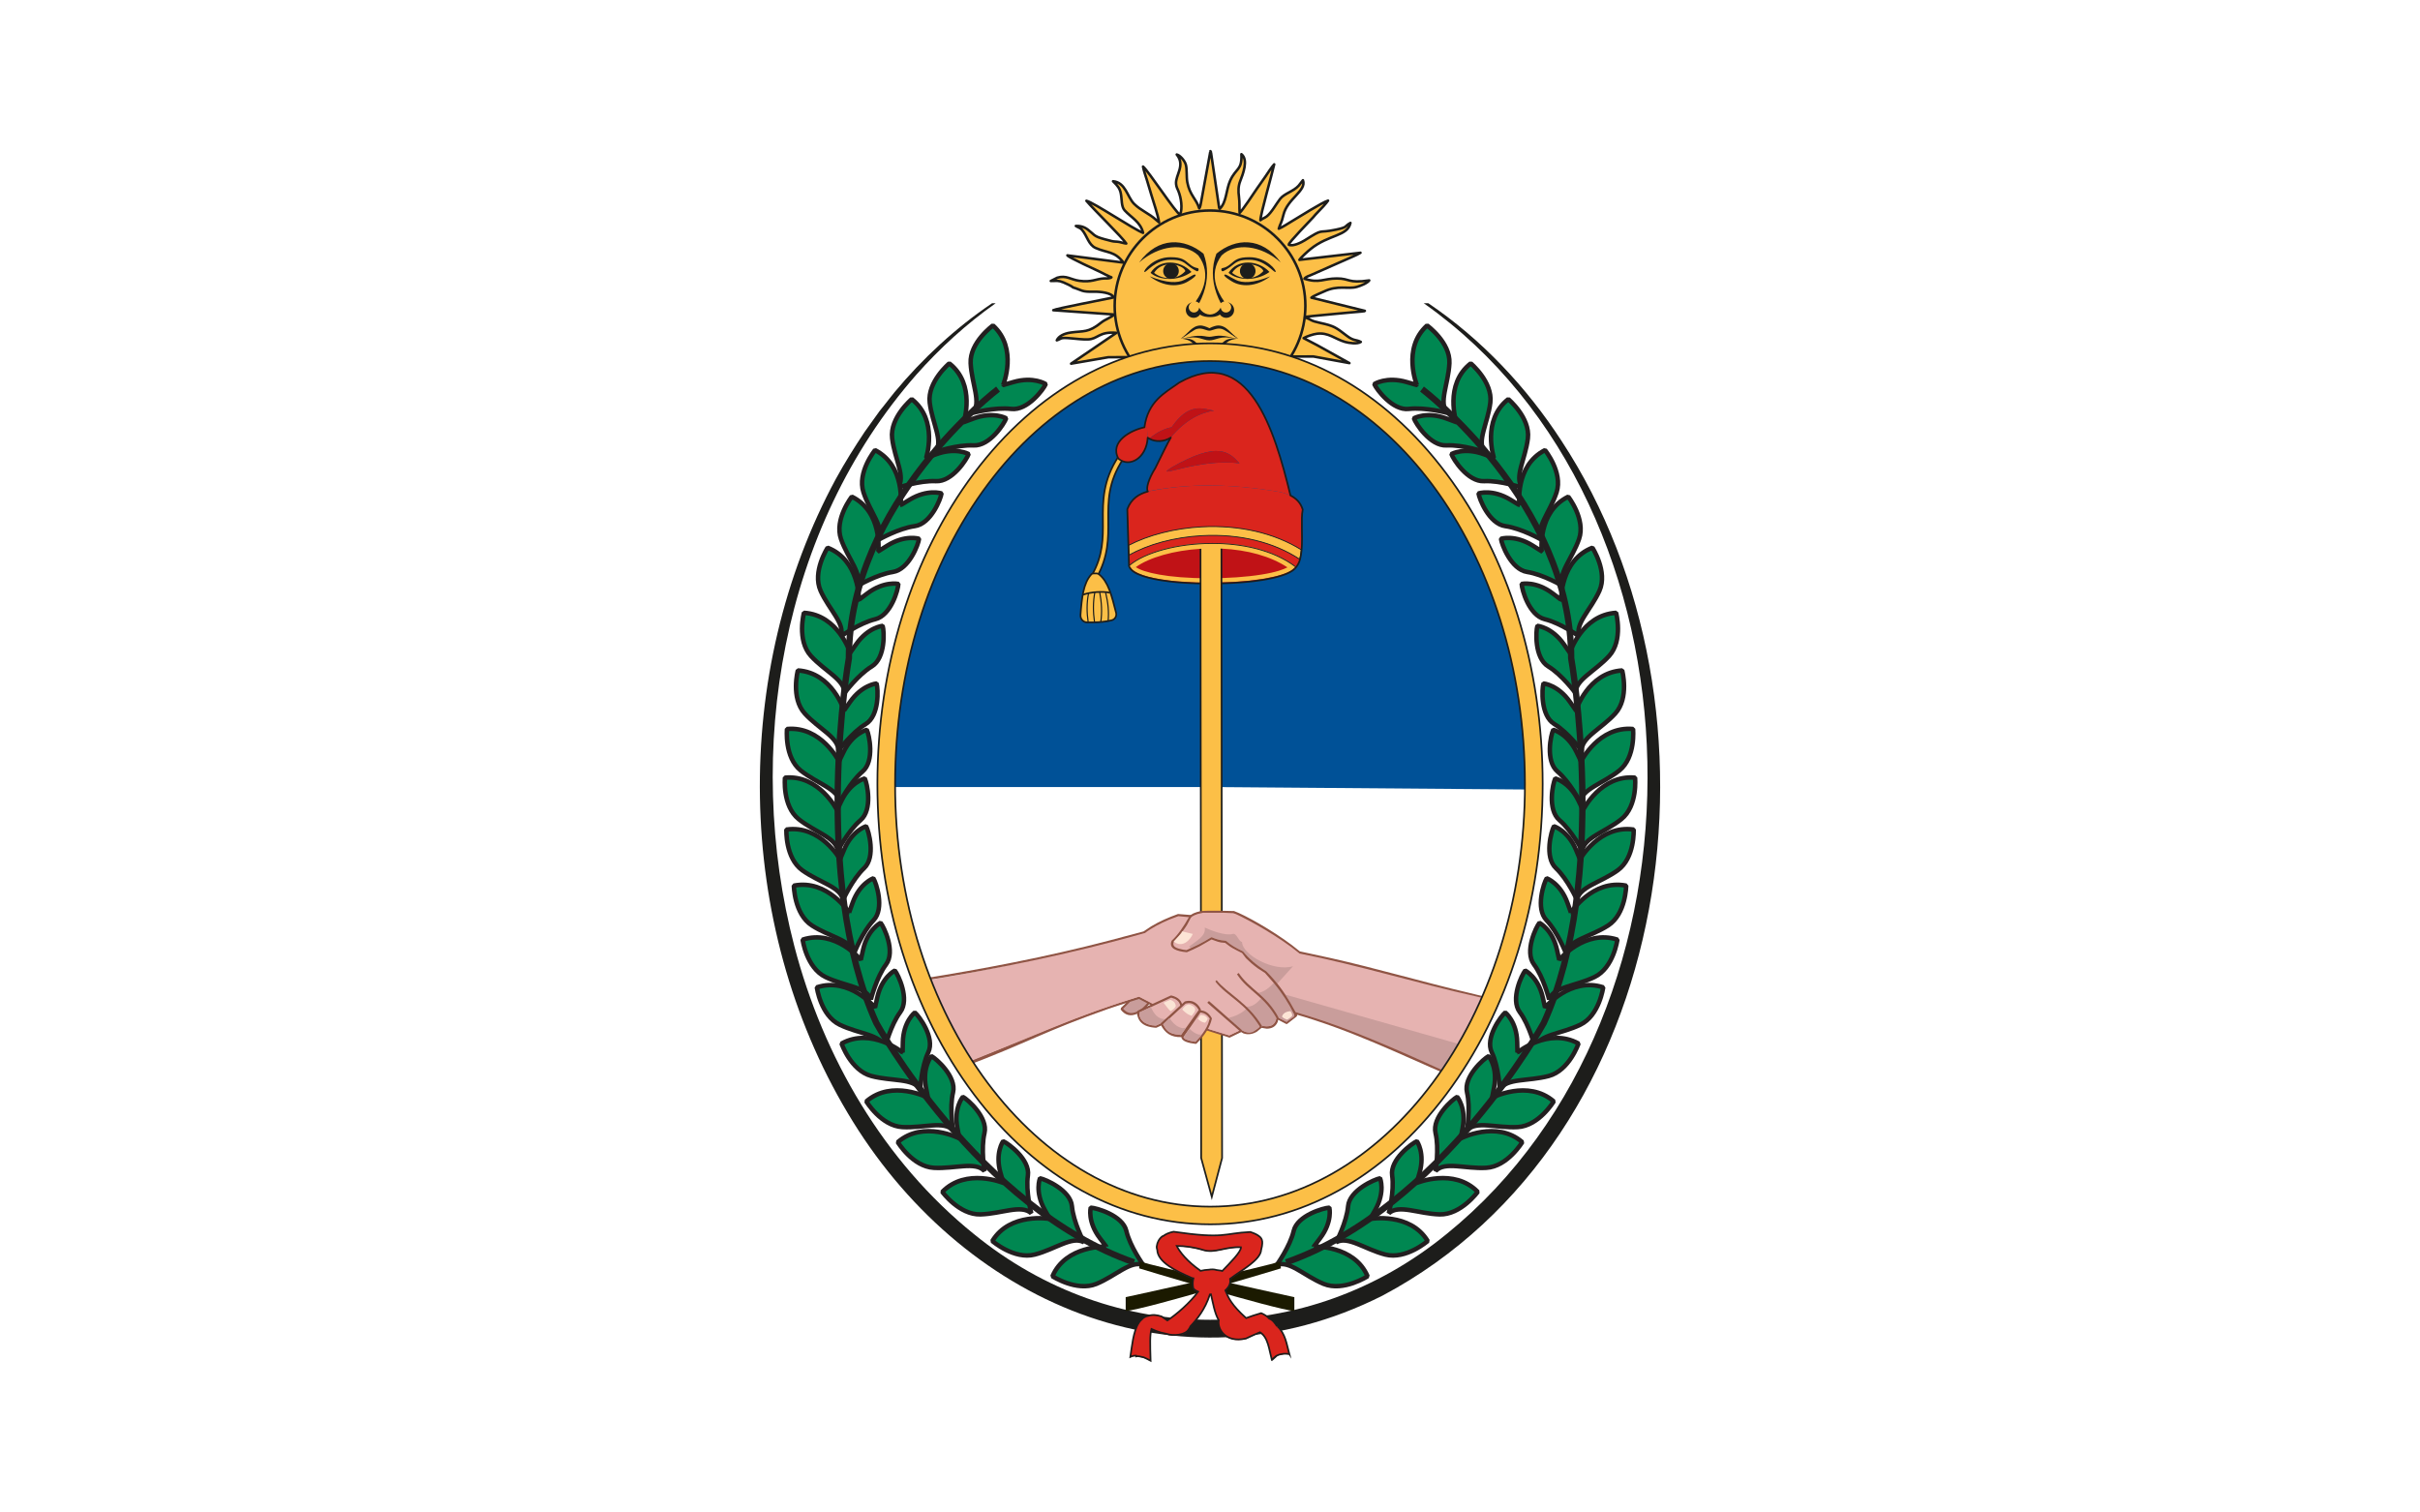 <?xml version="1.0" encoding="UTF-8"?>
<svg id="Capa_1" data-name="Capa 1" xmlns="http://www.w3.org/2000/svg" width="1426.93" height="891.83" viewBox="0 0 1426.93 891.83">
  <defs>
    <style>
      .cls-1, .cls-2, .cls-3, .cls-4, .cls-5, .cls-6, .cls-7 {
        stroke: #1d1d1b;
      }

      .cls-1, .cls-8, .cls-6, .cls-7 {
        fill: none;
      }

      .cls-1, .cls-6 {
        stroke-linejoin: round;
      }

      .cls-2, .cls-3, .cls-4, .cls-5, .cls-7 {
        stroke-miterlimit: 10;
      }

      .cls-2, .cls-3, .cls-9, .cls-5, .cls-10 {
        fill: #fcbf47;
      }

      .cls-2, .cls-7 {
        stroke-width: .5px;
      }

      .cls-4, .cls-11 {
        fill: #da251d;
      }

      .cls-12 {
        fill: #008751;
        stroke-linejoin: bevel;
        stroke-width: 2.64px;
      }

      .cls-12, .cls-8 {
        stroke: #231f20;
      }

      .cls-12, .cls-13, .cls-14, .cls-9 {
        fill-rule: evenodd;
      }

      .cls-12, .cls-6 {
        stroke-linecap: round;
      }

      .cls-8 {
        stroke-miterlimit: 3.86;
        stroke-width: 3.72px;
      }

      .cls-13, .cls-14, .cls-9, .cls-15, .cls-16, .cls-17, .cls-11, .cls-18, .cls-19, .cls-20, .cls-10, .cls-21, .cls-22, .cls-23 {
        stroke-width: 0px;
      }

      .cls-13, .cls-15 {
        fill: #1d1d1b;
      }

      .cls-14 {
        fill: #1b1a00;
      }

      .cls-5 {
        stroke-width: .7px;
      }

      .cls-6 {
        stroke-width: 1.5px;
      }

      .cls-16 {
        fill: #c99d9b;
      }

      .cls-17 {
        fill: #c01216;
      }

      .cls-18 {
        fill: #8f5444;
      }

      .cls-19 {
        fill: #fde5d6;
      }

      .cls-20 {
        fill: #fff;
      }

      .cls-21 {
        fill: #e6b3b1;
      }

      .cls-22 {
        fill: #fae4d5;
      }

      .cls-23 {
        fill: #005197;
      }
    </style>
  </defs>
  <rect class="cls-20" width="1426.93" height="891.83"/>
  <g>
    <g id="g95348">
      <g id="g82169">
        <path id="path31286" class="cls-9" d="m632.6,169.45h0c5.81,1.78,4.93,2.74,12.66,2.56,3.52-.08,10.32.62,11.41,3.36-4.42.96-34.1,6.63-35.61,7.54l35.88,2.53c-1.49,1.65-5.28,2.91-7.39,4.59-7.97,6.43-10.4,4.9-18.42,6.08-3.79.56-6.93,2.16-8,4.56,3.09-.96,1.47-1.82,8.69-1.15,3.09.27,6.56.72,9.63.62,6.08-.19,6.43-4.8,16.83-3.89l-26.71,18.18,21.92-3.79,120.88-.45,21.3,3.92-19.11-10.62-7.87-4.11c1.49-.93,5.62-2.35,7.89-2.61,6.77-.82,10.5,3.09,16.5,4.85,2.29.69,7.44,1.39,9.3,0-2.72-1.54-4-.38-8.16-3.55-6.43-4.9-7.3-5.84-15.83-7.68-6.19-1.34-4.56-1.71-8.88-3.28.4-.24-.27-.03.77-.34l3.44-.4c1.44-.14,2.93-.29,4.4-.43,3.09-.27,6.13-.58,9.12-.86,3.25-.29,6.1-.56,9.34-.86l6.51-.56c.21-.03.93-.1,1.17-.16,1.47-.45-1.2.53.51-.21l-31.51-7.78c1.17-1.06,5.84-2.88,7.41-3.63,8.37-3.97,13.95-1.2,19.41-2.72,2.48-.69,6.21-2.26,7.28-3.81-12.8,1.84-11.17-1.15-19.09-1.15s-10.35,3.01-19.11.16c.75-1.17,2.74-1.71,3.89-2.21,1.34-.56,2.61-1.15,4.05-1.78,2.93-1.28,5.49-2.43,8.37-3.7l12.48-5.49c.82-.38,1.39-.67,2.16-.99l2.08-1.15-35.99,4.18c.86-1.41,5.14-5.23,6.48-6.29,10.83-8.82,21.94-7.49,23.6-15.49-3.87,2.08-1.2,2.43-8.53,3.97-11.57,2.45-6.51-1.23-18.5,6.34-1.76,1.1-7.04,3.81-9.34,2.53-.27-1.15,12.93-14.48,14.37-16.13,1.1-1.25,1.76-2.13,2.96-3.28,1.04-.93,5.28-5.55,5.84-6.58-3.31.91-17.25,9.78-21.75,12.42-2.05,1.23-5.25,3.33-7.3,4.13,1.01-3.44,1.49-2.85,2.72-8.05,2.26-9.68,13.86-14.29,11.52-20.53l-2.56,3.25c-2.96,3.31-8.4,4.56-10.9,7.76-2.26,2.91-4.99,8.05-7.95,10.37-1.01.77-2.8,1.41-3.65,2.21-.19-2.67,7.04-27.91,8.11-32.95-1.41,1.44-3.79,5.12-5.04,7.01-1.68,2.5-3.46,4.88-5.12,7.3-1.63,2.43-8.64,12.99-10.21,14.31-.27-3.28.08-5.89-.4-9.49-.45-3.28-.43-6.27.72-9.2,1.63-4.16,4.95-12.61.72-15.92.45,9.63-3.17,8-6.61,15.57-2.45,5.43-2.13,12.82-6.15,16.61-.16-.21-.16-.05-.38-.62l-4.75-32.23c-.29-1.15.14-.16-.4-1.12l-4.66,25.54c-.27,1.39-.51,2.69-.75,4.05-.24,1.34-.53,3.39-1.17,4.16-1.92-5.97-5.57-7.65-7.04-15.44-.58-3.07-.1-7.92-.91-10.5-.75-2.37-3.46-5.43-5.31-5.81,5.25,6.48-.91,12.18-.4,17.36.19,1.89.75,2.67,1.36,4.16,1.6,3.84,2.59,10.3.99,13.92-2.48-.91-18.71-25.89-21.83-28.34.34,2.26,1.68,5.86,2.32,8.05.82,2.83,1.63,5.41,2.48,8.29,1.39,4.8,3.94,11.86,4.66,16.55l-1.78-1.49c-3.84-3.6-9.2-5.62-12.99-9.46-4.05-4.13-4.99-12.63-12.37-13.28l.38.38c2.11,2.11,3.63,3.73,4.21,6.87.69,3.49.21,7.63,2.21,9.87,3.81,4.21,9.44,6.87,10.9,13.3-5.25-1.89-29.17-17.97-33.4-18.9,4.21,5.07,21.46,21.86,23.49,25.19-1.82-.19-2.56-.64-4.11-.91-1.76-.32-2.85-.1-4.61-.56-2.45-.64-5.52-1.36-7.81-2.24-1.92-.75-2.88-1.71-4.29-2.96-2.5-2.26-4.8-3.87-8.91-3.68,1.23.86,2.59,1.04,3.68,2.32,3.01,3.52,3.76,8.79,8,10.66,6.85,3.04,11.17,1.73,16.42,8.64l-33.09-4.27c.8,1.28,17.55,8.88,19.43,9.78,2,.99,4.75,2.5,6.53,3.15-.38.27.05.1-.75.38-1.25.4-2.48.24-3.76.29-4.71.27-7.11,2.4-14.45,1.39-4.99-.67-7.68-3.44-12.99-1.82l-3.79,1.92c3.76.03,4.13-.48,7.49.86,1.44.56,4.71,2.13,5.55,2.85h0l-.03.02h0v.04Z"/>
        <path id="path31286-5" class="cls-6" d="m632.6,169.45h0c5.81,1.78,4.93,2.74,12.66,2.56,3.52-.08,10.32.62,11.41,3.36-4.42.96-34.1,6.63-35.61,7.54l35.88,2.53c-1.49,1.65-5.28,2.91-7.39,4.59-7.97,6.43-10.4,4.9-18.42,6.08-3.79.56-6.93,2.16-8,4.56,3.09-.96,1.47-1.82,8.69-1.15,3.09.27,6.56.72,9.63.62,6.08-.19,6.43-4.8,16.83-3.89l-26.71,18.18,21.92-3.79,120.88-.45,21.3,3.92-19.11-10.62-7.87-4.11c1.49-.93,5.62-2.35,7.89-2.61,6.77-.82,10.5,3.09,16.5,4.85,2.29.69,7.44,1.39,9.3,0-2.72-1.54-4-.38-8.16-3.55-6.43-4.9-7.3-5.84-15.83-7.68-6.19-1.34-4.56-1.71-8.88-3.28.4-.24-.27-.03.77-.34l3.44-.4c1.44-.14,2.93-.29,4.4-.43,3.09-.27,6.13-.58,9.12-.86,3.25-.29,6.1-.56,9.34-.86l6.51-.56c.21-.03.93-.1,1.17-.16,1.47-.45-1.2.53.51-.21l-31.51-7.78c1.17-1.06,5.84-2.88,7.41-3.63,8.37-3.97,13.95-1.2,19.41-2.72,2.48-.69,6.21-2.26,7.28-3.81-12.8,1.84-11.17-1.15-19.09-1.15s-10.35,3.01-19.11.16c.75-1.17,2.74-1.71,3.89-2.21,1.34-.56,2.61-1.15,4.05-1.78,2.93-1.28,5.49-2.43,8.37-3.7l12.48-5.49c.82-.38,1.39-.67,2.16-.99l2.08-1.15-35.99,4.18c.86-1.41,5.14-5.23,6.48-6.29,10.83-8.82,21.94-7.49,23.6-15.49-3.87,2.08-1.2,2.43-8.53,3.97-11.57,2.45-6.51-1.23-18.5,6.34-1.76,1.1-7.04,3.81-9.34,2.53-.27-1.15,12.93-14.48,14.37-16.13,1.1-1.25,1.76-2.13,2.96-3.28,1.04-.93,5.28-5.55,5.84-6.58-3.31.91-17.25,9.78-21.75,12.42-2.05,1.23-5.25,3.33-7.3,4.13,1.01-3.44,1.49-2.85,2.72-8.05,2.26-9.68,13.86-14.29,11.52-20.53l-2.56,3.25c-2.96,3.31-8.4,4.56-10.9,7.76-2.26,2.91-4.99,8.05-7.95,10.37-1.01.77-2.8,1.41-3.65,2.21-.19-2.67,7.04-27.91,8.11-32.95-1.41,1.44-3.79,5.12-5.04,7.01-1.68,2.5-3.46,4.88-5.12,7.3-1.63,2.43-8.64,12.99-10.21,14.31-.27-3.28.08-5.89-.4-9.49-.45-3.28-.43-6.27.72-9.2,1.63-4.16,4.95-12.61.72-15.92.45,9.63-3.17,8-6.61,15.57-2.45,5.43-2.13,12.82-6.15,16.61-.16-.21-.16-.05-.38-.62l-4.75-32.23c-.29-1.15.14-.16-.4-1.12l-4.66,25.54c-.27,1.39-.51,2.69-.75,4.05-.24,1.34-.53,3.39-1.17,4.16-1.92-5.97-5.57-7.65-7.04-15.44-.58-3.07-.1-7.92-.91-10.5-.75-2.37-3.46-5.43-5.31-5.81,5.25,6.48-.91,12.18-.4,17.36.19,1.89.75,2.67,1.36,4.16,1.6,3.84,2.59,10.3.99,13.92-2.48-.91-18.71-25.89-21.83-28.34.34,2.26,1.68,5.86,2.32,8.05.82,2.83,1.63,5.41,2.48,8.29,1.39,4.8,3.94,11.86,4.66,16.55l-1.78-1.49c-3.84-3.6-9.2-5.62-12.99-9.46-4.05-4.13-4.99-12.63-12.37-13.28l.38.38c2.11,2.11,3.63,3.73,4.21,6.87.69,3.49.21,7.63,2.21,9.87,3.81,4.21,9.44,6.87,10.9,13.3-5.25-1.89-29.17-17.97-33.4-18.9,4.21,5.07,21.46,21.86,23.49,25.19-1.82-.19-2.56-.64-4.11-.91-1.76-.32-2.85-.1-4.61-.56-2.45-.64-5.52-1.36-7.81-2.24-1.92-.75-2.88-1.71-4.29-2.96-2.5-2.26-4.8-3.87-8.91-3.68,1.23.86,2.59,1.04,3.68,2.32,3.01,3.52,3.76,8.79,8,10.66,6.85,3.04,11.17,1.73,16.42,8.64l-33.09-4.27c.8,1.28,17.55,8.88,19.43,9.78,2,.99,4.75,2.5,6.53,3.15-.38.27.05.1-.75.38-1.25.4-2.48.24-3.76.29-4.71.27-7.11,2.4-14.45,1.39-4.99-.67-7.68-3.44-12.99-1.82l-3.79,1.92c3.76.03,4.13-.48,7.49.86,1.44.56,4.71,2.13,5.55,2.85h0l-.03.02h0v.04Z"/>
      </g>
      <g id="g93889">
        <g id="g94893">
          <path id="loweyecontour" class="cls-13" d="m735.86,154.81c-4.55,0-8.91,1.97-11.46,6.07,5.12,4.61,16.45,5.11,24.14-.52-3.33-3.59-8.12-5.55-12.66-5.55h-.02Zm-.07,1.05c4.43-.08,8.56,1.95,9.15,3.97-5.12,5.63-13.31,5.15-18.44,1.05,2.24-3.59,5.85-4.95,9.29-5.02h0Z"/>
          <g id="use93829">
            <path id="uppalpebra" class="cls-13" d="m736.73,151.65c-6.67,0-8.2,1.54-11.28,4.1-3.08,2.57-4.61,2.04-5.12,2.57-.51.51,0,2.04,1.02,1.53s3.08-1.53,6.14-4.1c3.08-2.57,6.14-2.57,9.22-2.57,9.22,0,14.35,7.69,15.38,7.18,1.02-.51-5.12-8.71-15.38-8.71h.02Z"/>
          </g>
          <g id="use93831">
            <path id="eyebrow_nose" data-name="eyebrow nose" class="cls-13" d="m755.17,154.71c-11.79-10.25-26.65-11.79-34.85-4.1-2,2.69-3.3,5.56-3.82,8.56-1.03,5.83.79,12.14,5.36,18.6-.51,0-1.54.51-2.05,1.02-4.07-7.78-5.51-15.77-4.17-23.38.35-1.98.9-3.94,1.61-5.84,11.28-9.22,26.65-10.25,37.93,5.13h-.01Z"/>
          </g>
          <g id="use93833">
            <circle id="pupil" class="cls-15" cx="735.71" cy="159.82" r="4.61"/>
          </g>
          <g id="use93835">
            <path id="lowpalpebra" class="cls-13" d="m749.04,162.92c-8.71,6.67-17.43,6.15-22.55,3.08s-5.12-4.1-4.1-4.1,2.04,1.02,6.14,3.08,10.25,2.05,20.5-2.04h.01v-.02Z"/>
          </g>
          <path id="path93837" class="cls-13" d="m702.95,178.27c-2.19.4-3.74,2.35-3.74,4.57,0,2.55,2.11,4.57,4.65,4.57,1.5,0,2.89-.71,3.74-1.95,1.77,1.34,4.24,1.47,5.55,1.5h.59c1.31-.02,3.78-.17,5.55-1.5.87,1.24,2.24,1.95,3.74,1.95,2.55,0,4.65-2.02,4.65-4.57,0-2.23-1.55-4.17-3.74-4.57,1.23.44,2.02,1.63,2.02,2.92,0,1.7-1.37,3.08-3.08,3.08s-2.97-1.29-3.08-2.92c-.5,1-2.48,3.97-6.37,4.12-3.89-.16-5.87-3.12-6.37-4.12-.09,1.63-1.44,2.92-3.08,2.92s-3.08-1.38-3.08-3.08c0-1.3.79-2.49,2.02-2.92h.03Z"/>
          <path id="path93839" class="cls-13" d="m707.97,191.92c-5.13,0-7.16,4.64-11.77,7.72,2.57-1.02,4.58-3.05,8.17-5.1,3.59-2.04,6.64.45,8.7.45h.07c2.04,0,5.11-2.5,8.7-.45s5.69,4.08,8.24,5.1c-4.61-3.08-6.72-7.72-11.84-7.72-1.02,0-3.05.55-5.1,1.58h-.07c-2.04-1.02-4.08-1.58-5.1-1.58h0Z"/>
          <path id="path93841" class="cls-13" d="m706.24,197.99c-2.02.09-4.7.5-8.54,1.65,9.23-2.04,11.27,1.05,15.37,1.05h.07c4.1,0,6.13-3.1,15.37-1.05-10.25-3.08-12.29-1.05-15.37-1.05h-.07c-1.92,0-3.44-.75-6.82-.59h-.01Z"/>
          <path id="path93843" class="cls-13" d="m698.15,199.57c-.59,0-1.24,0-1.95.07,10.77,1.02,5.59,7.2,16.87,7.2h.07c11.28,0,6.18-6.18,16.94-7.2-11.28-1.02-7.71,5.62-16.94,5.62h-.07c-8.66,0-5.99-5.81-14.92-5.7h0Z"/>
          <path id="path93845" class="cls-13" d="m722.39,216.21c0-5.09-4.13-9.23-9.22-9.23s-9.22,4.13-9.22,9.23c1.01-4.28,4.84-7.29,9.22-7.29s8.21,3.01,9.22,7.29Z"/>
          <path id="eyebrow_nose-2" data-name="eyebrow nose-2" class="cls-13" d="m671.72,154.71c11.79-10.25,26.65-11.79,34.85-4.1,2,2.69,3.3,5.56,3.82,8.56,1.03,5.83-.79,12.14-5.36,18.6.51,0,1.54.51,2.05,1.02,4.07-7.78,5.51-15.77,4.17-23.38-.35-1.98-.9-3.94-1.61-5.84-11.28-9.22-26.65-10.25-37.93,5.13h.01Z"/>
          <path id="uppalpebra-2" class="cls-13" d="m690.17,151.65c6.67,0,8.2,1.54,11.28,4.1,3.08,2.57,4.61,2.04,5.12,2.57.51.51,0,2.04-1.02,1.53s-3.08-1.53-6.14-4.1c-3.08-2.57-6.14-2.57-9.22-2.57-9.22,0-14.35,7.69-15.38,7.18-1.02-.51,5.12-8.71,15.38-8.71h-.02Z"/>
          <g id="use93849">
            <path id="loweyecontour-2" class="cls-13" d="m689.86,154.81c-4.55,0-8.91,1.97-11.46,6.07,5.12,4.61,16.45,5.11,24.14-.52-3.33-3.59-8.12-5.55-12.66-5.55h-.02Zm-.07,1.05c4.43-.08,8.56,1.95,9.15,3.97-5.12,5.63-13.31,5.15-18.44,1.05,2.24-3.59,5.85-4.95,9.29-5.02h0Z"/>
          </g>
          <circle id="pupil-2" class="cls-15" cx="690.46" cy="159.82" r="4.61"/>
          <path id="lowpalpebra-2" class="cls-13" d="m677.87,162.92c8.71,6.67,17.43,6.15,22.55,3.08s5.12-4.1,4.1-4.1-2.04,1.02-6.14,3.08-10.25,2.05-20.5-2.04h-.01v-.02Z"/>
        </g>
      </g>
    </g>
    <circle class="cls-6" cx="713.48" cy="180.35" r="56.22"/>
    <path class="cls-20" d="m904.65,461.06c0,140.47-85.63,254.39-191.04,254.39s-191.04-113.92-191.04-254.39,85.63-254.64,191.04-254.64,191.04,113.92,191.04,254.64h0Z"/>
    <path class="cls-23" d="m522.56,464.06c0-140.47,85.38-254.39,191.04-254.39s190.79,113.92,190.79,254.39v1.5l-190.79-1.5h-191.04Z"/>
    <path class="cls-17" d="m763.18,333.54c-28.01-20.76-81.49-14.54-97.58.2,3.05,13.82,86.63,13.25,97.6,1.67.05-.59.18-1.47-.02-1.87h0Z"/>
    <g>
      <path class="cls-3" d="m646.61,340.58l-2.73-1.53c6.59-11.72,6.52-21.61,6.45-32.09-.08-11.52-.17-23.43,9.12-37.75l2.63,1.7c-8.76,13.54-8.69,24.46-8.61,36.03.07,10.42.15,21.2-6.84,33.64h-.02Z"/>
      <g>
        <path class="cls-3" d="m637.1,362.69c.78-10.37,1.67-18.73,6.34-23.97.35-.4.87-.6,1.4-.6h1.66c.52,0,1.04.16,1.46.48,5.55,4.38,7.53,12.56,10.13,22.75.51,1.99-.75,4.02-2.76,4.43l-.82.17c-3.12.65-6.27.98-9.42,1.01l-4,.03c-2.33,0-4.15-1.99-3.97-4.31"/>
        <path class="cls-3" d="m638.62,350.65c4.51-1.6,11.34-2.09,15.82-1.15"/>
        <path class="cls-5" d="m641.87,349.78c-1.14,5.5-1.11,11.26-.23,17.21"/>
        <path class="cls-5" d="m645.61,349.02c-1.14,5.73-1.11,11.74-.23,17.94"/>
        <path class="cls-5" d="m649.04,366.96c.87-5.78.54-11.77-.63-17.93"/>
        <path class="cls-5" d="m653.35,366.58c.61-5.58.02-11.32-1.42-17.16"/>
      </g>
    </g>
    <g>
      <path class="cls-11" d="m755.42,290.23c1.88.49,3.68,1.12,5.31,1.95-9.52-39.2-24.87-89.67-65.65-66.54-8.68,6.2-18.33,10.93-20.47,26.33.58-.13,1.16-.22,1.69-.29l.25,6.38c.28.22.62.42,1.01.63,4.51-3.76,9.01-6.01,13.27-6.76,10.26-14.77,18.03-11.02,25.03-9.76-7.76,1-16.77,5.26-25.54,15.77-.04.03-.08.05-.13.07-1.88,3-5.39,10.47-9.14,17.95-4.19,6.68-5.62,12.32-4.41,13.86.47-.13.93-.24,1.41-.34,24.28-4.76,50.33-4.01,77.37.75h-.01,0Zm-64.35-14.77c26.79-15.27,33.55-9.26,39.81-2.25-24.53-3.25-52.33,10.26-39.81,2.25Z"/>
      <path class="cls-17" d="m715.86,242.16c-7.01-1.25-14.77-5.01-25.03,9.76-4.26.75-8.76,3-13.27,6.76h0c.06.03.11.06.18.09,3.46,1.89,8.3,1.86,12.47-.76.04-.03.08-.05.13-.07,8.76-10.51,17.77-14.77,25.54-15.77h-.02Z"/>
      <path class="cls-17" d="m730.88,273.21c-6.26-7.01-13.02-13.02-39.81,2.25-12.52,8.01,15.27-5.51,39.81-2.25Z"/>
      <path class="cls-11" d="m674.61,251.96c-8.03,1.69-20.71,8.46-15.34,18.48,6.51,5.51,16.52-.25,17.27-12.27v-.13l-.25-6.38c-.53.07-1.1.17-1.69.29h.01Z"/>
      <g>
        <path class="cls-11" d="m767.3,324.18c.71-8.25-.46-18.18.64-23.68-1.18-4.05-3.83-6.61-7.19-8.32-1.63-.82-3.42-1.46-5.3-1.95-26.95-4.76-52.92-5.51-77.13-.75-.47.1-.94.22-1.4.34-5.18,1.39-9.78,4.21-12.08,10.42l.64,21.32c11.7-6.07,27-10.08,43.09-10.92,22.22-1.17,42.87,3.7,58.72,13.54h.01,0Z"/>
        <path class="cls-11" d="m763.22,335.41c-.01.15-.02.28-.02.39,1.54-1.44,2.55-3.53,3.2-6.01-15.16-10.08-35.5-15.1-57.54-13.95-16.48.87-31.99,5.13-43.2,11.51l.19,6.45s.04-.03.06-.05c16.04-14.73,69.36-20.95,97.28-.2"/>
        <path class="cls-2" d="m708.85,315.84c22.04-1.17,42.39,3.87,57.54,13.95.45-1.71.73-3.62.91-5.61-15.85-9.84-36.5-14.71-58.72-13.54-16.08.86-31.39,4.85-43.09,10.92l.18,5.79c11.19-6.37,26.7-10.63,43.2-11.51h-.02Z"/>
      </g>
    </g>
    <path class="cls-10" d="m763.18,333.54l-4.08.97s.02.01.03.02c-2.16,1.18-6.54,2.86-15.27,4.26-8.77,1.41-19.77,2.18-30.96,2.18-25.32,0-38.95-3.65-42.98-6.46h-3.28c1.9,3.46,9.88,6.2,22.57,7.74.55.06,1.11.13,1.65.19l.22.02c.49.05,1,.1,1.5.16l.4.04c.46.04.93.08,1.4.13l10.64.64,8.04.14,13.82-.4,9.91-.81,9.01-1.24,6.27-1.29,2.74-.74c.22-.06.43-.13.64-.2l.63-.2c.2-.06.39-.14.57-.2l.61-.21c.19-.06.35-.14.53-.21l.56-.22c.17-.06.31-.14.47-.2l.54-.24c.15-.06.28-.14.42-.2l.5-.25c.13-.07.25-.14.38-.21l.46-.26c.11-.07.22-.14.32-.21l.4-.26c.14-.1.27-.2.4-.3l.23-.18c.19-.16.37-.32.52-.49h.01c.06-.08.13-.16.19-.22.21-.23.41-.47.59-.71-.19-.21-.38-.4-.62-.57h.02Z"/>
    <path class="cls-1" d="m763.38,335.41c-.01.15.15-.25.15-.15,1.28-1.45,2.39-2.99,3.04-5.48.45-1.71.73-3.62.91-5.61.71-8.25-.46-18.18.65-23.68-1.18-4.05-3.84-6.61-7.21-8.32-9.52-39.2-24.87-89.67-65.65-66.54-8.68,6.2-18.33,10.93-20.47,26.33-8.03,1.69-20.71,8.46-15.34,18.48,6.51,5.51,16.52-.25,17.27-12.27v-.13c.27.22.62.42,1,.63h0c.06.03.11.06.18.09,3.46,1.89,8.3,1.86,12.47-.76-1.88,3-5.39,10.47-9.14,17.95-4.19,6.68-5.62,12.32-4.41,13.86-5.19,1.39-9.82,4.21-12.12,10.42l.64,21.32.18,5.79.19,6.45s.04-.03.06-.05h0c.06.26.16.52.27.77h0c1.88,4.08,11.06,6.8,23.12,8.27h.02c.54.06,1.08.13,1.64.19.07,0,.15.02.22.02.5.05,1,.1,1.5.16.14.01.26.03.4.04.46.04.93.08,1.4.13.18.02.35.03.53.05.44.04.88.07,1.32.1.22.02.43.03.65.05.42.03.83.06,1.25.08.25.02.5.03.76.05.4.02.79.05,1.18.07.28.02.56.03.84.05.38.02.76.04,1.14.05.3.01.62.03.92.04.35.01.72.03,1.07.04.33.01.67.03,1,.04.34.01.69.02,1.03.03.35,0,.7.02,1.05.03.34,0,.68.01,1.02.02.35,0,.71.01,1.07.02.34,0,.68,0,1.02.01.37,0,.72,0,1.08.01h4.22c.33,0,.67,0,1-.01.37,0,.73-.01,1.1-.02.33,0,.67-.01,1-.02.37,0,.73-.02,1.1-.03.33,0,.67-.02,1.01-.03.37-.01.73-.02,1.08-.03.33-.01.66-.02.98-.04.38-.01.74-.03,1.11-.04.32-.01.64-.03.96-.04.37-.02.74-.04,1.11-.05.31-.02.64-.03.95-.05.37-.02.74-.04,1.11-.06.31-.02.63-.04.94-.06.37-.02.73-.05,1.1-.07.31-.02.62-.04.92-.07.37-.03.73-.05,1.1-.08.29-.02.59-.05.89-.07.37-.03.73-.06,1.08-.09.29-.03.58-.05.88-.08.37-.03.72-.07,1.08-.1.28-.03.56-.06.84-.09.35-.04.71-.07,1.06-.11.28-.03.56-.06.83-.09.35-.04.7-.08,1.04-.13.27-.03.54-.07.81-.1.34-.04.68-.09,1.02-.14.27-.04.53-.07.79-.11.33-.05.67-.09,1-.15.26-.04.51-.07.76-.11.32-.05.65-.1.97-.16.25-.04.5-.08.74-.13.32-.05.64-.11.95-.17.24-.04.48-.08.72-.14.31-.06.62-.11.93-.18.23-.04.46-.09.68-.14.3-.06.59-.13.89-.19.22-.05.45-.09.67-.15.28-.06.56-.14.84-.2.22-.05.43-.1.64-.16.27-.06.54-.14.8-.21.21-.05.42-.1.62-.16.26-.07.51-.15.76-.22.2-.05.4-.11.58-.17.25-.07.48-.15.72-.23.19-.06.37-.11.55-.18.23-.07.46-.16.68-.24.17-.06.34-.11.51-.18.22-.08.43-.17.65-.25.16-.06.32-.13.47-.19.21-.08.4-.17.59-.26.15-.06.3-.13.44-.19.19-.08.37-.18.54-.27.14-.06.27-.13.4-.2.18-.09.33-.19.5-.28.11-.06.24-.14.35-.2.17-.09.31-.2.46-.3.1-.06.21-.14.3-.2.16-.11.29-.23.44-.34.07-.06.16-.11.22-.18.21-.18.4-.35.56-.53"/>
    <path class="cls-3" d="m707.87,322.56l.39,360.27,6.26,22.9,6.07-22.9-.39-360.38"/>
    <path class="cls-10" d="m669.74,334.4c7.88-5.72,22.5-9.84,38.13-10.81h0c2.35-.15,4.71-.23,7.08-.23,1.77,0,3.52.05,5.25.13h0c15.45.71,29.03,4.54,38.9,11.03h4.17c.02-.39,0-.75-.1-.97-12.77-9.46-30.82-13.32-48.22-13.32-20.31,0-39.7,5.26-48.75,12.98v.27s.06.08.07.14c.04.2.13.42.24.67v.02c.03.07.08.14.13.21h3.28c-.06-.04-.13-.08-.18-.13v.02h.01-.01Z"/>
    <g>
      <g>
        <path class="cls-16" d="m661.27,594.75c3-2.5,5.26-5.26,6.76-7.76l12.27-.5c-2,4.26-5.01,8.01-9.51,10.51-4.26,2-7.01.75-9.51-2.25h-.01Z"/>
        <path class="cls-18" d="m660.77,595.25l.25-1c2.75-2.5,5.01-5.01,6.51-7.51l.5-.5,12.27-.25.75.75c-2.25,4.51-5.26,8.26-10.01,10.77-4.51,2.25-7.76,1-10.26-2.25h-.01Zm8.26,1.75l1.5-.5,3-2c1.75-1.5,3.25-3.25,4.51-5.26l1.25-2-10.77.25-2.75,3.76-3.5,3.5-.5-.5c2,2.5,4.26,3.76,7.26,2.75h0Z"/>
        <path class="cls-21" d="m544.09,579.23l.25-.75c41.57-6.76,88.38-17.02,130.2-28.79,6.01-4.26,13.02-7.51,20.28-10.01,10.26.5,19.78,1.75,29.04,3l42.07,50.33-3.5,4.51,1.75,2-5.51,3.76-5.51-2.75c-1,5.26-4.76,6.01-9.51,5.01-3.76,3.5-7.51,5.01-11.77,2.25l-7.01,3.5-14.02-4.51c-13.77-5.51-26.79-11.77-39.3-18.53l-104.41,38.3-3.5-5.26c-8.51-14.52-14.02-27.04-19.53-42.07h-.02,0Z"/>
        <path class="cls-18" d="m568.38,626.81c40.06-15.27,60.6-26.04,102.9-39.05h.5c9.51,5.01,19.03,9.76,29.04,14.27l10.26,4.26,13.77,4.26,6.76-3.25h.5c4.01,2.5,7.51,1.25,11.02-2.25l.5-.25c4.76,1,8.01.25,9.01-4.51l.75-.5,5.26,2.75,6.51-9.51-41.82-49.58-13.77-2c-2.25-.25-4.76-.5-7.26-.5l-7.51-.75-5.26,2c-5.26,2.25-10.26,4.76-14.52,8.01h-.25c-42.82,12.27-89.13,21.53-131.45,28.29l-.75-1.25c36.3-5.76,74.61-13.02,110.92-22.53l20.78-5.51,4.51-3c5.01-3,10.26-5.26,15.77-7.26h.25c10.51.75,19.78,1.75,29.04,3.25l.5.25,42.07,50.08v.75l-1.75,6.01-5.76,4.51h-.5l-4.76-2.5-.25,1.25c-1.25,3-3.76,4.01-6.51,4.01l-3-.5-2.75,2.25c-2.5,1.5-5.26,2-8.01,1l-1.25-.75-6.76,3.25h-.25l-14.27-4.51c-10.51-4.01-20.28-8.76-29.79-13.52l-9.26-4.76-18.03,5.76c-36.3,12.77-49.33,20.78-84.63,34.05l-.5-2h.01v-.02Z"/>
        <path class="cls-21" d="m559.37,614.03l102.4-29.54,9.26-.5,52.08,22.53c1.25,0,3-.75,3.76-2.75,1.25,1.25,2.5,2,3,3l.75,1-5.76,2.75-13.77-4.26-10.26-4.26c-10.01-4.51-19.53-9.26-29.04-14.27h-.5c-17.02,5.26-33.8,11.27-50.08,18.03l-52.83,21.53-9.01-13.27h0Z"/>
        <path class="cls-16" d="m724.37,600.26c3.76-1,8.01-2.75,10.51-5.51,2.5,2.5,4.76,5.51,6.51,8.26l1.25,2.5c-.5.5-1.25,1.25-2.25,1.75-5.01,5.01-11.52-2.25-16.02-7.01h0Z"/>
        <path class="cls-16" d="m745.4,605.02h-.75l-.75.25c-3.25-2.5-7.01-9.01-9.26-11.77,3.25.5,6.26-1.5,9.51-5.51,2.5,2.5,5.51,7.26,7.76,10.77l.75,1.5h0c-.75,4.26-3.5,5.26-7.26,4.76h0Z"/>
        <path class="cls-16" d="m758.67,602.51l-4.26-2c-5.26-5.01-8.01-9.51-12.77-15.02,3.76-.5,7.01-3.25,9.76-6.26,4.01,6.76,12.27,10.77,11.77,20.03l-.5.5-4.01,2.75h.01Z"/>
        <polygon class="cls-18" points="731.38 608.27 711.86 591.25 712.86 590.25 732.13 607.27 731.38 608.27"/>
        <path class="cls-18" d="m716.61,578.73l.75-.75c6.26,7.76,18.53,13.27,26.79,27.04l-1.25.5c-8.26-14.02-19.53-18.03-26.29-26.79h0Z"/>
        <path class="cls-18" d="m729.38,574.47l1-.75c6.26,9.51,16.27,12.77,23.53,26.29l-1,.75c-7.51-13.77-17.02-16.27-23.53-26.29Z"/>
        <path class="cls-21" d="m763.68,597.26c-4.26-8.01-9.51-16.02-17.52-24.03-6.01-3.76-10.51-7.76-13.52-11.77-4.26-2-7.51-4.01-10.01-6.01-3.76-.25-6.01-1.25-8.26-2.25-5.01,3.25-9.76,5.76-14.77,7.76-5.76-.75-9.76-2-8.26-6.01,3.76-3.5,7.26-8.26,10.26-14.02,1-1.5,3-2.25,6.51-3.25,2.5-.25,11.52-.25,19.28,0,7.01,2.75,26.54,13.77,38.8,23.78,37.05,7.26,67.1,17.77,105.66,26.04l5.26,1-4.76,11.02c-5.26,13.77-12.27,23.53-19.03,33.8-34.3-15.27-59.34-27.54-89.64-36.05h0Z"/>
        <path class="cls-16" d="m771.44,599.01l-7.51-2.25-3.25-5.76-2.75-4.51,106.41,30.29-4.51,6.51c-.25,3.5-4.51,6.26-5.26,9.76l-2.25-1.25c-28.04-12.52-55.59-25.03-80.87-32.8h0Z"/>
        <path class="cls-16" d="m753.16,579.98l-.25-.25c-2-2.5-4.01-4.76-6.26-7.01h0c-6.01-3.76-10.51-7.76-13.52-11.52l-.25-.25c-4.26-2-7.51-4.01-9.76-6.01l-.5-.25c-3.5-.25-5.76-1-8.01-2h-.5c-2.5,1.5-5.01,3-7.51,4.26l-4.51,2-1-.75c4.01-3.25,10.26-6.26,9.26-11.27,3.76,1.75,12.27,5.01,16.52,3.76,2.25-.75,3.5,4.51,5.51,4.76,0,7.51,18.78,17.77,30.04,14.27l-9.26,10.26h0Z"/>
        <path class="cls-21" d="m671.04,596.76l19.53-9.26c3.76,1,6.26,2.75,6.26,7.76-4.01,3.76-8.76,7.51-15.27,10.26-7.76-.75-10.26-4.26-10.51-8.76h-.01Z"/>
        <path class="cls-18" d="m670.29,596.76l.5-.75,19.53-9.01h.5c3.76,1,6.76,3,6.51,8.26l-.25.5c-4.01,3.76-8.76,7.51-15.27,10.26h-.25c-8.26-.5-10.77-4.26-11.27-9.26h0Zm11.27,8.01l4.26-2c2.75-1.5,5.26-3.25,7.26-5.26l3-2.5v-1.25c-.25-2.5-1.5-3.76-3.25-4.76l-2.25-.75-18.78,8.76v1.25c.5,3,2.5,5.26,7.26,6.26l2.5.25h0Z"/>
        <path class="cls-16" d="m681.55,604.77l-2.5-.25c-4.76-1-6.76-3.25-7.26-6.26v-1.25l6.76-3.25.75,1.5c1.75,3.5,4.76,6.76,9.76,5.26v.25l-3.25,2-4.26,2h0Z"/>
        <path class="cls-21" d="m684.81,603.77l14.02-12.52c4.76-1.5,7.51,1.5,8.76,4.26l-10.77,15.27c-6.26.25-9.51-2.25-12.02-7.01h.01Z"/>
        <path class="cls-18" d="m684.31,604.02l.25-.75,13.77-12.52.25-.25c5.26-1.5,8.26,2,9.51,4.76v.75l-10.77,15.27-.5.25c-6.51.25-10.01-2.5-12.52-7.51h.01Zm12.02,6.26l10.51-14.77-1-1.5c-1.25-1.5-3-2.75-5.26-2.5l-1.5.25-13.27,12.27,1.5,2.5c1.75,2.25,4.01,3.25,7.26,3.5l1.75.25h.01Z"/>
        <path class="cls-16" d="m696.32,610.27l-1.75-.25c-3.25-.25-5.51-1.25-7.26-3.5l-1.5-2.5,3.76-3.76,1.25,1.75c1.5,2,3.76,3.76,6.51,4.26l2-.25-3,4.26h-.01Z"/>
        <path class="cls-21" d="m697.07,611.28l10.51-15.02c2.25.25,4.51,1.25,6.26,4.26-1,4.76-4.01,9.51-8.76,14.52-4.51-.75-7.76-1.75-8.01-3.76Z"/>
        <path class="cls-18" d="m696.57,611.53v-.5l10.51-15.02.5-.25c2.5,0,5.01,1.25,6.76,4.26l.25.5c-1,5.01-4.26,10.01-9.01,14.77l-.5.25c-4.26-.5-8.26-1.5-8.51-4.01h0Zm8.26,2.75l3-3.25c2-2.5,3.5-4.76,4.51-7.26l1-3.25-1.25-1.5c-1-1-2-1.5-3-1.75l-1.25-.25-10.01,14.52.5.75c.5.5,1.75,1,3.76,1.5l2.75.5h-.01Z"/>
        <path class="cls-16" d="m704.84,614.28l-2.75-.5c-2-.5-3.25-1-3.76-1.5l-.5-.75,3.5-5.01.25.25c1.5,1.5,3.25,2.75,5.26,3.25h1.75l-.75,1-3,3.25h0Z"/>
        <path class="cls-18" d="m762.93,597.76c-3-6.01-6.76-12.02-11.77-18.03l-5.26-6.01-4.26-2.75c-2.75-2-5.01-4.01-7.01-6.01l-2.25-3-3-1.5c-2-1-3.76-2-5.01-3l-2-1.5-2.5-.25c-.75-.25-1.5-.25-2-.5l-3.5-1.25-7.01,4.01c-2.5,1.25-5.01,2.5-7.51,3.5h-.25c-5.26-.5-10.77-2-8.76-6.76l.25-.25c3.5-3.25,6.76-8.01,10.01-13.77v-.25c1.25-1.5,3.5-2.5,7.01-3.25h0c2.5-.25,11.52-.25,19.28,0h.25c6.26,2.25,22.03,11.02,34.05,20.03l4.76,3.76,18.53,4.01c26.79,6.01,53.84,14.02,81.62,20.53l11.27,2.75-1,.75-5.51-1.25c-36.05-8.01-70.61-18.78-105.16-25.54l-.25-.25c-11.52-9.51-29.54-19.53-37.3-23.03l-1.5-.5-5.76-.25h-12.02l-1,.25-2.25.5c-1.5.5-2.5,1-3.25,1.5l-.75.75-2.25,4.26c-1.75,2.75-3.5,5.01-5.26,7.01l-2.5,2.75-.25,1c-.25,2,1.75,3,5.76,3.76l2,.25,7.01-3.25c2.5-1.25,5.01-2.75,7.51-4.26h.5c2.25,1,4.51,1.75,8.01,2l.5.25c2.25,2,5.51,4.01,9.76,6.01l.25.25c3,3.76,7.51,7.76,13.52,11.52h0c6.01,6.01,10.51,12.27,14.02,18.28l3.25,5.76,7.51,2.25c25.29,7.76,55.09,21.03,83.13,33.8l-.75,1c-29.29-12.52-56.84-26.29-90.89-36.05h0l-.02-.03Z"/>
      </g>
      <path class="cls-19" d="m697.07,549.19l6.26,1.5c-1.5,3.5-6.01,8.51-11.27,4.51,7.51-8.01,3.5-4.01,5.01-6.01Z"/>
      <path class="cls-22" d="m686.06,591.25c3.76,5.01,4.26,5.01,4.26,5.01,1.25-1,2.75-1.75,3-3.25-.5-1.25-.25-2.25-3.25-3.5l-4.01,1.75h0Z"/>
      <path class="cls-22" d="m697.07,595.25c3.5,3.5,4.76,3.25,5.51,3.76,1-1,1.25-1.75,1.75-2.25.5-.75.5-2,0-2.75-1-1-3.25-2.25-4.26-1.5-1,.25-1.75,1-3,2.75h0Z"/>
      <path class="cls-19" d="m706.34,600.76c2.25,2.25,4.01,2.25,4.26,2.25.5-.5,1.25-1.25,1.5-2.5-1.75-2.25-3.25-2-4.26-2l-1.5,2.25h0Z"/>
      <path class="cls-19" d="m755.92,599.51c.75-3.25,5.01-3.25,5.01-3.25,1,1.5,1,2,1,2.75-.75.75-1.25,1.25-3,2.25-.75-.5-1.5-.25-3-1.75h-.01Z"/>
    </g>
    <path class="cls-3" d="m713.61,721.91c-52.76,0-102.24-27.2-139.32-76.61-36.72-48.92-56.94-113.92-56.94-182.99s20.23-134.26,56.94-183.21c37.06-49.42,86.54-76.64,139.32-76.64s102.07,27.22,139.1,76.64c36.7,48.97,56.91,114.04,56.91,183.21s-20.22,134.05-56.91,182.99c-37.04,49.4-86.44,76.61-139.1,76.61Zm0-509.02c-49.41,0-95.93,25.73-130.97,72.47-35.37,47.16-54.86,110.01-54.86,176.96,0,137.39,83.36,249.17,185.82,249.17s185.57-111.78,185.57-249.17-83.25-249.42-185.57-249.42h.01,0Z"/>
    <path class="cls-7" d="m764.16,334.52c-.19-.21-.39-.41-.62-.58-12.87-9.6-31.1-13.51-48.64-13.51-20.48,0-40.05,5.33-49.16,13.16v.28"/>
    <path class="cls-15" d="m853.06,727.55c-82.56,67.62-196.35,67.49-278.93,0-52.92-42.67-88.74-104.27-105.76-169.66-29.98-114.89-7.49-246.4,71.89-336.9,13.94-15.74,29.62-30.03,46.85-42.2h-2.11c-21.57,14.56-40.91,32.47-57.55,52.47-1.23,1.63-4.79,5.94-6.03,7.63-1.19,1.56-2.86,3.46-3.97,5.13-1.88,2.61-5.67,7.95-7.56,10.55-5.95,8.92-11.79,18.24-16.95,27.65-61.94,114.44-59.95,262.07,6.88,374.04,65.96,111.25,194.64,168.57,315.42,107.67,174.41-92.75,209.17-346.26,105.48-503.99-20.6-31.67-47.17-59.96-78.52-81.14h-2.71c171.01,120.53,176.11,417.14,13.56,548.76h.01Z"/>
    <g>
      <g>
        <path id="path225967" class="cls-12" d="m591.48,227.07s8.97-21.68-5.99-35.15c0,0-13.76,9.96-13.16,22.26s6.58,23.43,1.2,29.29c0,0,13.16-3.52,22.74-2.35s19.15-11.71,20.34-14.65c0,0-7.18-4.68-19.15-1.17l-5.99,1.75h.01v.02Z"/>
        <path id="path225975" class="cls-12" d="m568.22,248.93s7.41-22.24-8.47-34.65c0,0-13.02,10.88-11.55,23.11,1.47,12.24,8.24,22.93,3.29,29.13,0,0,12.88-4.4,22.52-3.89,9.64.51,18.27-13,19.26-16,0,0-7.5-4.18-19.18.14l-5.84,2.16h-.03Z"/>
        <path id="path225983" class="cls-12" d="m546.07,270.02s7.41-22.24-8.47-34.65c0,0-13.02,10.88-11.55,23.11,1.47,12.24,8.24,22.93,3.29,29.13,0,0,12.88-4.4,22.52-3.89,9.64.51,18.27-13,19.26-16,0,0-7.5-4.18-19.18.14l-5.84,2.16h-.03Z"/>
        <path id="path225991" class="cls-12" d="m531.03,297.85s2.94-23.21-15.07-32.43c0,0-10.66,13.1-6.83,24.84,3.83,11.74,12.55,20.97,8.9,27.99,0,0,11.79-6.73,21.34-8.02,9.55-1.29,15.4-16.17,15.78-19.3,0,0-8.18-2.71-18.81,3.72l-5.32,3.21h.01,0Z"/>
        <path id="path225999" class="cls-12" d="m517.91,325.04s2.52-23.26-15.65-32.17c0,0-10.42,13.29-6.38,24.95s12.92,20.75,9.4,27.83c0,0,11.66-6.93,21.2-8.39,9.53-1.46,15.1-16.43,15.43-19.57,0,0-8.22-2.57-18.73,4.04l-5.26,3.31h-.01Z"/>
        <path id="path226007" class="cls-12" d="m506.45,353.69s.45-23.39-18.45-30.72c0,0-9.2,14.12-4.14,25.4s14.72,19.57,11.84,26.92c0,0,11-7.9,20.37-10.17,9.37-2.26,13.59-17.66,13.63-20.81,0,0-8.42-1.86-18.31,5.62l-4.94,3.74h0v.02Z"/>
        <path id="path226015" class="cls-12" d="m501.29,384.97s-6.96-22.37-27.25-23.63c0,0-4.3,16.22,4.08,25.41,8.38,9.19,20.17,14.16,19.76,22.03,0,0,7.97-10.84,16.17-15.83,8.19-4.99,7.35-20.9,6.39-23.92,0,0-8.6.78-15.64,10.89l-3.53,5.05h.02Z"/>
        <path id="path226023" class="cls-12" d="m497.7,418.95s-6.96-22.37-27.25-23.63c0,0-4.3,16.22,4.08,25.41s20.17,14.16,19.76,22.03c0,0,7.97-10.84,16.17-15.83,8.19-4.99,7.34-20.9,6.39-23.92,0,0-8.6.78-15.64,10.89l-3.52,5.05h0Z"/>
        <path id="path226031" class="cls-12" d="m494.73,449.01s-10.45-21.03-30.69-19.16c0,0-1.65,16.68,8.08,24.47,9.74,7.79,22.19,10.89,23.03,18.72,0,0,6.14-11.93,13.44-18.11,7.29-6.19,3.92-21.77,2.49-24.6,0,0-8.37,2.09-13.71,13.14l-2.67,5.53h.03Z"/>
        <path id="path226039" class="cls-12" d="m493.54,477.71s-10.45-21.03-30.69-19.16c0,0-1.65,16.68,8.09,24.47s22.19,10.89,23.03,18.72c0,0,6.14-11.93,13.44-18.11,7.29-6.19,3.92-21.77,2.49-24.61,0,0-8.37,2.09-13.7,13.14l-2.67,5.53h0v.02Z"/>
        <path id="path226047" class="cls-12" d="m495.35,506.72s-11.56-20.47-31.67-17.57c0,0-.75,16.74,9.39,24.02,10.14,7.29,22.74,9.74,24,17.52,0,0,5.5-12.23,12.44-18.78,6.96-6.55,2.75-21.95,1.18-24.7,0,0-8.24,2.51-12.98,13.83l-2.37,5.65h0v.03Z"/>
        <path id="path226055" class="cls-12" d="m500.67,538.13s-12.63-19.85-32.57-15.92c0,0,.14,16.75,10.66,23.51,10.51,6.76,23.23,8.56,24.91,16.27,0,0,4.83-12.5,11.43-19.39,6.59-6.9,1.58-22.05-.15-24.72,0,0-8.09,2.93-12.23,14.48l-2.07,5.77h.02Z"/>
        <path id="path226063" class="cls-12" d="m507.57,565.96s-15.01-18.19-34.3-11.91c0,0,2.22,16.62,13.51,22.06,11.28,5.46,24.13,5.73,26.75,13.17,0,0,3.24-12.98,8.93-20.6s-1.19-22.07-3.22-24.52c0,0-7.67,3.88-10.33,15.82l-1.34,5.98h0Z"/>
        <path id="path226071" class="cls-12" d="m515.95,594.09s-15.01-18.19-34.3-11.91c0,0,2.22,16.62,13.51,22.06,11.28,5.46,24.13,5.73,26.75,13.17,0,0,3.24-12.98,8.93-20.6s-1.19-22.07-3.22-24.52c0,0-7.67,3.88-10.33,15.82l-1.34,5.98h0Z"/>
        <path id="path226079" class="cls-12" d="m532.22,620.61s-18.29-15.05-36-5.29c0,0,5.42,15.9,17.56,19.14,12.14,3.24,24.8,1.12,28.82,7.94,0,0,.66-13.34,4.75-21.9,4.1-8.55-5.47-21.45-7.94-23.47,0,0-6.77,5.24-7.05,17.46l-.15,6.11h.01Z"/>
        <path id="path226087" class="cls-12" d="m547.15,647.28s-21.08-11-36.33,2.15c0,0,8.68,14.44,21.24,15.15,12.56.7,24.49-3.96,29.89,1.9,0,0-2.19-13.19,0-22.39s-9.9-19.87-12.75-21.34c0,0-5.51,6.5-3.19,18.53l1.16,6.01h-.02Z"/>
        <path id="path226095" class="cls-12" d="m565.7,671.3s-21.08-11-36.33,2.15c0,0,8.68,14.44,21.24,15.15,12.56.7,24.49-3.96,29.88,1.9,0,0-2.19-13.19,0-22.39s-9.9-19.87-12.75-21.34c0,0-5.51,6.5-3.19,18.53l1.16,6.01h0Z"/>
        <path id="path226103" class="cls-12" d="m591.63,697.53s-21.98-9.17-36,5.25c0,0,9.93,13.64,22.51,13.28,12.57-.38,24.04-6.04,29.94-.66,0,0-3.36-12.95-1.99-22.3,1.37-9.36-11.63-18.94-14.6-20.17,0,0-4.91,6.95-1.53,18.72l1.69,5.88h-.02Z"/>
        <path id="path226111" class="cls-12" d="m619,718.73s-23.52-4.09-33.87,13.04c0,0,12.81,11.11,24.98,7.98,12.16-3.13,22.04-11.17,29.02-7.24,0,0-6.25-11.87-7.07-21.29-.82-9.41-15.69-15.9-18.86-16.44,0,0-3.19,7.85,2.81,18.58l3,5.36h-.01Z"/>
        <path id="path226119" class="cls-12" d="m652.27,735.03s-23.88-.84-31.69,17.52c0,0,14.27,9.25,25.87,4.5,11.6-4.76,20.24-14.07,27.71-11.12,0,0-7.88-10.91-10.02-20.12-2.15-9.21-17.8-13.61-21.02-13.71,0,0-2.04,8.21,5.42,18.01l3.73,4.9h0v.02Z"/>
        <path id="path226133" class="cls-12" d="m835.48,227.07s-8.97-21.68,5.99-35.15c0,0,13.76,9.96,13.16,22.26-.59,12.3-6.58,23.43-1.2,29.29,0,0-13.16-3.52-22.74-2.35s-19.15-11.71-20.34-14.65c0,0,7.18-4.68,19.15-1.17l5.99,1.75h-.01v.02Z"/>
        <path id="path226141" class="cls-12" d="m858.74,248.93s-7.41-22.24,8.47-34.65c0,0,13.02,10.88,11.55,23.11-1.47,12.24-8.24,22.93-3.29,29.13,0,0-12.88-4.4-22.52-3.89-9.64.51-18.27-13-19.26-16,0,0,7.5-4.18,19.18.14l5.84,2.16h.03Z"/>
        <path id="path226149" class="cls-12" d="m880.88,270.02s-7.41-22.24,8.47-34.65c0,0,13.02,10.88,11.55,23.11-1.47,12.24-8.24,22.93-3.29,29.13,0,0-12.88-4.4-22.52-3.89-9.64.51-18.27-13-19.26-16,0,0,7.5-4.18,19.18.14l5.84,2.16h.03Z"/>
        <path id="path226157" class="cls-12" d="m895.93,297.85s-2.94-23.21,15.07-32.43c0,0,10.66,13.1,6.83,24.84s-12.55,20.97-8.9,27.99c0,0-11.79-6.73-21.34-8.02-9.55-1.29-15.4-16.17-15.78-19.3,0,0,8.18-2.71,18.81,3.72l5.32,3.21h-.01,0Z"/>
        <path id="path226165" class="cls-12" d="m909.05,325.04s-2.52-23.26,15.65-32.17c0,0,10.42,13.29,6.38,24.95s-12.92,20.75-9.4,27.83c0,0-11.66-6.93-21.2-8.39-9.53-1.46-15.1-16.43-15.43-19.57,0,0,8.22-2.57,18.73,4.04l5.26,3.31h.01Z"/>
        <path id="path226173" class="cls-12" d="m920.5,353.69s-.45-23.39,18.45-30.72c0,0,9.2,14.12,4.14,25.4s-14.72,19.57-11.84,26.92c0,0-11-7.9-20.37-10.17-9.37-2.26-13.59-17.66-13.63-20.81,0,0,8.42-1.86,18.31,5.62l4.94,3.74h0v.02Z"/>
        <path id="path226181" class="cls-12" d="m925.66,384.97s6.96-22.37,27.25-23.63c0,0,4.3,16.22-4.08,25.41s-20.17,14.16-19.76,22.03c0,0-7.97-10.84-16.17-15.83-8.19-4.99-7.34-20.9-6.39-23.92,0,0,8.6.78,15.64,10.89l3.53,5.05h-.02Z"/>
        <path id="path226189" class="cls-12" d="m929.25,418.95s6.96-22.37,27.25-23.63c0,0,4.3,16.22-4.08,25.41s-20.17,14.16-19.76,22.03c0,0-7.97-10.84-16.17-15.83-8.19-4.99-7.34-20.9-6.39-23.92,0,0,8.6.78,15.64,10.89l3.52,5.05h-.01Z"/>
        <path id="path226197" class="cls-12" d="m932.23,449.01s10.45-21.03,30.69-19.16c0,0,1.65,16.68-8.08,24.47-9.74,7.79-22.19,10.89-23.03,18.72,0,0-6.14-11.93-13.44-18.11-7.29-6.19-3.92-21.77-2.49-24.6,0,0,8.37,2.09,13.71,13.14l2.67,5.53h-.03Z"/>
        <path id="path226205" class="cls-12" d="m933.41,477.71s10.45-21.03,30.69-19.16c0,0,1.65,16.68-8.09,24.47-9.74,7.79-22.19,10.89-23.03,18.72,0,0-6.14-11.93-13.44-18.11-7.29-6.19-3.92-21.77-2.49-24.61,0,0,8.37,2.09,13.7,13.14l2.67,5.53h0v.02Z"/>
        <path id="path226213" class="cls-12" d="m931.61,506.72s11.56-20.47,31.67-17.57c0,0,.75,16.74-9.39,24.02-10.14,7.29-22.74,9.74-24,17.52,0,0-5.5-12.23-12.44-18.78-6.96-6.55-2.75-21.95-1.18-24.7,0,0,8.24,2.51,12.98,13.83l2.37,5.65h0v.03Z"/>
        <path id="path226221" class="cls-12" d="m926.29,538.13s12.63-19.85,32.57-15.92c0,0-.14,16.75-10.66,23.51-10.51,6.76-23.23,8.56-24.91,16.27,0,0-4.83-12.5-11.43-19.39-6.59-6.9-1.58-22.05.15-24.72,0,0,8.09,2.93,12.23,14.48l2.07,5.77h-.02Z"/>
        <path id="path226229" class="cls-12" d="m919.38,565.96s15.01-18.19,34.3-11.91c0,0-2.22,16.62-13.51,22.06-11.28,5.46-24.13,5.73-26.75,13.17,0,0-3.24-12.98-8.93-20.6s1.19-22.07,3.22-24.52c0,0,7.67,3.88,10.33,15.82l1.34,5.98h0Z"/>
        <path id="path226237" class="cls-12" d="m911.01,594.09s15.01-18.19,34.3-11.91c0,0-2.22,16.62-13.51,22.06-11.28,5.46-24.13,5.73-26.75,13.17,0,0-3.24-12.98-8.93-20.6-5.69-7.63,1.19-22.07,3.22-24.52,0,0,7.67,3.88,10.33,15.82l1.34,5.98h0Z"/>
        <path id="path226245" class="cls-12" d="m894.74,620.61s18.29-15.05,36-5.29c0,0-5.42,15.9-17.56,19.14s-24.8,1.12-28.82,7.94c0,0-.66-13.34-4.75-21.9-4.1-8.55,5.47-21.45,7.94-23.47,0,0,6.77,5.24,7.05,17.46l.15,6.11h-.01Z"/>
        <path id="path226253" class="cls-12" d="m879.81,647.28s21.08-11,36.33,2.15c0,0-8.68,14.44-21.24,15.15-12.56.7-24.49-3.96-29.89,1.9,0,0,2.19-13.19,0-22.39s9.9-19.87,12.75-21.34c0,0,5.51,6.5,3.19,18.53l-1.16,6.01h.02Z"/>
        <path id="path226261" class="cls-12" d="m861.26,671.3s21.08-11,36.33,2.15c0,0-8.68,14.44-21.24,15.15s-24.49-3.96-29.89,1.9c0,0,2.19-13.19,0-22.39s9.9-19.87,12.75-21.34c0,0,5.51,6.5,3.19,18.53l-1.16,6.01h.02Z"/>
        <path id="path226269" class="cls-12" d="m835.33,697.53s21.98-9.17,36,5.25c0,0-9.93,13.64-22.51,13.28-12.57-.38-24.04-6.04-29.94-.66,0,0,3.36-12.95,1.99-22.3-1.37-9.36,11.63-18.94,14.6-20.17,0,0,4.91,6.95,1.53,18.72l-1.69,5.88h.02Z"/>
        <path id="path226277" class="cls-12" d="m807.96,718.73s23.52-4.09,33.87,13.04c0,0-12.81,11.11-24.98,7.98-12.16-3.13-22.04-11.17-29.02-7.24,0,0,6.25-11.87,7.07-21.29.82-9.41,15.69-15.9,18.86-16.44,0,0,3.19,7.85-2.82,18.58l-3,5.36h.02Z"/>
        <path id="path226285" class="cls-12" d="m774.68,735.03s23.88-.84,31.69,17.52c0,0-14.27,9.25-25.87,4.5-11.6-4.76-20.24-14.07-27.71-11.12,0,0,7.88-10.91,10.02-20.12,2.15-9.21,17.8-13.61,21.02-13.71,0,0,2.04,8.21-5.42,18.01l-3.73,4.9h0v.02Z"/>
      </g>
      <g>
        <path id="path226129" class="cls-14" d="m671.65,747.87s78.99,24.02,91.55,25.19v-8.2s-83.77-18.16-90.95-21.09l-.59,4.1h-.01,0Z"/>
        <path id="path226293" class="cls-8" d="m838.47,229.41s87.97,66.78,87.97,158.76c0,0,22.74,128.89-16.16,215,0,0-59.83,108.96-151.98,141.19"/>
        <path id="path226295" class="cls-14" d="m755.3,747.87s-78.99,24.02-91.55,25.19v-8.2s83.77-18.16,90.95-21.09l.59,4.1h.01,0Z"/>
        <path id="path226127" class="cls-8" d="m588.49,229.41s-87.96,66.78-87.96,158.76c0,0-22.74,128.89,16.16,215,0,0,59.83,108.96,151.98,141.19"/>
      </g>
    </g>
    <g>
      <g>
        <path class="cls-11" d="m682.35,737.23c.18,7.32,11.4,12.66,20.13,16.47,2.85,1.38,6.05-1.22,6.42-3.36-11.22-7.63-15.5-14.95-16.21-18.3-3.2,1.22-12.47-1.22-10.34,5.18h0Z"/>
        <path class="cls-11" d="m717.98,752.63l6.05,2.74c6.77-5.64,20.5-12.2,19.59-19.06l-12.12-1.22c1.77,2.6-8.9,12.35-13.54,17.53h.02,0Z"/>
        <path class="cls-11" d="m684.48,733.87c2.14-.3,1.07-2.14,3.92-1.52,2.14,5.34,11.05,15.55,19.95,19.82.89.46-5-.62-3.92,1.07-8.73-4.58-20.66-14.03-19.95-19.36h0Z"/>
        <path class="cls-11" d="m735.09,735.4c-1.77,5.03-6.77,12.05-13.54,16.02l-.35,1.98c7.48-3.05,17.1-10.83,19.95-18.91l-6.05.91h-.01Z"/>
        <g>
          <path class="cls-11" d="m713.35,760.86c1.96,7.01,2.49,14.95,6.77,20.13l15.5-2.74c-12.29-10.83-11.77-14.95-14.97-21.34l-7.3,3.96h0Z"/>
          <path class="cls-11" d="m742.74,785.73c5,2.89,5.53,10.21,7.12,16.31,1.96-1.52,3.57-4.27,10.34-3.36-1.61-5.95-2.32-12.66-7.84-17.08l-9.62,4.12h0Z"/>
          <path class="cls-11" d="m715.66,760.41l2.67-1.22c1.77,4.27,6.77,15.24,13.19,20.74l-6.96.76c-5.53-5.03-6.42-13.26-8.9-20.29h0Z"/>
          <path class="cls-11" d="m746.48,783.59c-1.07-4.58,3.57-1.52,3.73-1.38,3.04,3.65,6.59,12.66,6.77,16.31-4.63.62-4.28,1.38-5.53,2.44,1.61-3.36-2.67-13.73-5-17.39h.02v.02Z"/>
          <path class="cls-11" d="m734.73,789.55c7.66-3.65,17.63-7.94,18.54-6.1-.35-1.38-1.77-2.6-2.85-3.65l-.89-.76c-1.77-1.98-3.04-3.2-5.88-4.41-3.92,1.07-7.48,2.44-10.5,3.5-18.7,4.41-13.54-1.98-14.25-.15-1.77,4.73,2.85,14.65,15.86,11.59h-.01v-.02h-.02Z"/>
          <path class="cls-11" d="m719.04,782.68c3.92-.91,3.92,2.6,13.73-.76,4.63-1.22,9.97-4.27,14.97-4.27,3.04.62,3.92,3.2,5.53,4.73-3.92-1.98-5.7-.91-12.29,1.84-7.12,3.65-15.5,6.25-19.06,3.05-1.07-.76-2.85-3.65-2.85-4.58h-.03Z"/>
        </g>
        <g>
          <path class="cls-11" d="m708.54,758.73l5.53,2.6c-2.85,10.83-8.9,17.69-13.01,21.96l-16.93-2.14c4.45-1.38,19.24-13.11,24.41-22.42h0Z"/>
          <path class="cls-11" d="m666.49,800.36c3.73-1.84,7.84,0,11.93,2.28-.35-12.35-.53-16.78,1.24-20.89l-5.88-3.96c-5.34,3.65-6.24,15.55-7.3,22.57h.01Z"/>
          <path class="cls-11" d="m708.35,761.63c-.89,6.1-12.12,17.23-19.24,20.43,7.66,6.71,21.38-14.79,22.45-18.77-.53-.46-2.32,0-3.2-1.67h-.01Z"/>
          <path class="cls-11" d="m674.87,778.1c5.88-4.58-3.92,16.93-.35,22.57-2.32-.46-3.39-.91-4.63-.62-.53-5.8,1.43-17.39,5-21.96h-.02Z"/>
          <path class="cls-11" d="m671.3,780.39c4.45-4.88,8.38-5.64,13.73-3.82,3.73,2.74,10.5,7.77,17.1,5.34-1.61,4.58-6.42,7.18-17.63,4.12-6.59-1.84-11.58-5.8-13.19-5.64h-.01,0Z"/>
          <path class="cls-11" d="m673.07,778.25c1.61-1.38,5.34-4.41,10.69.91,5.7,6.4,11.58,5.64,17.28,4.73-2.14,4.41-12.47,4.58-15.86,1.52-8.01-6.71-9.97-6.56-12.12-7.18h0v.02h0Z"/>
        </g>
        <path class="cls-11" d="m691.96,726.55c30.47,4.41,29.22.91,45.25.15,8.2,2.6,7.84,5.64,6.05,11.89-16.74-7.18-24.41,1.67-33.85-1.22-12.82-3.96-26.55-2.44-26.71.3-1.07-5.49,2.32-9.75,9.26-11.13h0Z"/>
        <path class="cls-11" d="m685.56,729.15c-2.49,1.67-3.57,4.88-3.39,6.1,5.88-1.84,13.01-3.96,22.45-2.14,11.4,3.36,15.15.15,21.55-.76,14.25-1.07,16.93,1.07,17.63,3.65.53-1.98,1.24-4.73-1.24-6.71-6.42-1.52-11.58-.62-16.58.46-9.09,2.6-17.82,1.52-27.26-.46-6.59-1.22-9.81-.62-13.19-.15h.03Z"/>
        <path class="cls-11" d="m703.73,753.7c.72-1.67,1.61-3.2,3.92-3.96,4.09-1.07,7.84-.91,11.4-.3,3.04.15,4.63,2.28,6.24,4.73.18,1.52.35,2.89-.89,4.88-3.04,4.41-5.34,3.36-8.01,4.27-1.96-.15-3.39-.15-6.59-.62-3.57-.15-6.24-2.28-6.24-3.05-.35-1.84-.35-3.82.18-5.95h-.01,0Z"/>
        <path class="cls-11" d="m711.56,749.44c-3.04,2.89-2.67,7.94-.72,13.73,1.07.3,2.32.76,4.09.15,7.12-6.25,3.39-12.2,2.14-14.19-1.24-.46-4.45-.46-5.53.3h.02,0Z"/>
      </g>
      <path class="cls-4" d="m760.21,798.37c-1.51-5.62-2.23-11.92-6.99-16.32.01,0,.02,0,.03.01-1.46-1.4-2.37-3.67-4.82-4.52-1.3-1.34-2.55-2.31-4.8-3.26-3.23.88-6.21,1.96-8.86,2.92-8.65-7.77-10.5-12.01-12.26-16.3.59-.52,1.21-1.2,1.87-2.16,1.19-1.89,1.08-3.23.91-4.67,6.75-5.15,18.05-11.03,18.35-17.16.37-1.4.63-2.62.66-3.7.11-1.45-.2-2.97-1.74-4.19h-.03c-1.11-.96-2.82-1.79-5.32-2.59-16.03.76-14.78,4.27-45.25-.15-2.51.5-4.55,1.38-6.09,2.55-.1.01-.22.03-.32.04-2.17,1.45-3.25,4.07-3.39,5.53-.21.64-.19,1.46.19,2.56.18,7.32,11.4,12.66,20.13,16.47.4.19.78.3,1.18.34-.45,2-.45,3.87-.11,5.6,0,.5,1.14,1.56,2.91,2.29-4.74,6.48-12.77,13.41-18.13,16.95-1.26-.81-2.38-1.64-3.3-2.32-2.96-1.01-5.49-1.22-7.91-.4-1.85.24-3.21,1.38-4.03,2.07.03,0,.08.02.11.03-.56.48-1.08,1.07-1.54,1.74-.11.13-.23.24-.34.37h.09c-3.25,5.06-4.03,14.18-4.9,19.98,1.1-.53,2.21-.75,3.36-.74,0,.14.01.3.02.44,1.21-.3,2.26.13,4.44.56,1.36.54,2.73,1.26,4.11,2.01-.3-10.25-.46-15.04.51-18.72,1.67.78,3.53,1.54,5.56,2.1,1.14.31,2.19.54,3.2.74,4.22,1.42,10.92.78,13.05-2.39.51-.62.9-1.29,1.2-2.04,3.72-3.97,8.63-9.94,11.44-18.73.21,0,.42-.02.64-.07,1.26,5.35,2.08,10.95,4.6,15.3-.46,2.4.43,5.64,2.84,8.04h.01c2.6,2.58,6.93,4.15,13.25,2.66,2.62-1.24,5.5-2.56,8.2-3.69,4.81,2.97,5.36,10.17,6.95,16.19.56-.44,1.11-.98,1.75-1.51-.04.15-.08.31-.15.45.57-.5.81-.92,1.36-1.3.26-.16.55-.31.88-.44.68-.25,1.68-.48,3.3-.7h0c.92-.04,1.97,0,3.2.16v-.02.02l-.02-.03Zm-52.26-49.03c-7.99-5.61-12.25-11-14.12-14.69,4.65.03,10.21.73,15.63,2.41,6.95,2.14,12.93-2.09,22.28-1.62.06,2.72-6.36,9.12-11.04,13.99-.5-.18-1.02-.3-1.63-.32-.64-.1-1.29-.2-1.94-.28,0,0-.01-.02-.02-.03-.92-.33-2.89-.43-4.3-.14-1.56.06-3.18.28-4.85.69h-.01Z"/>
    </g>
  </g>
</svg>